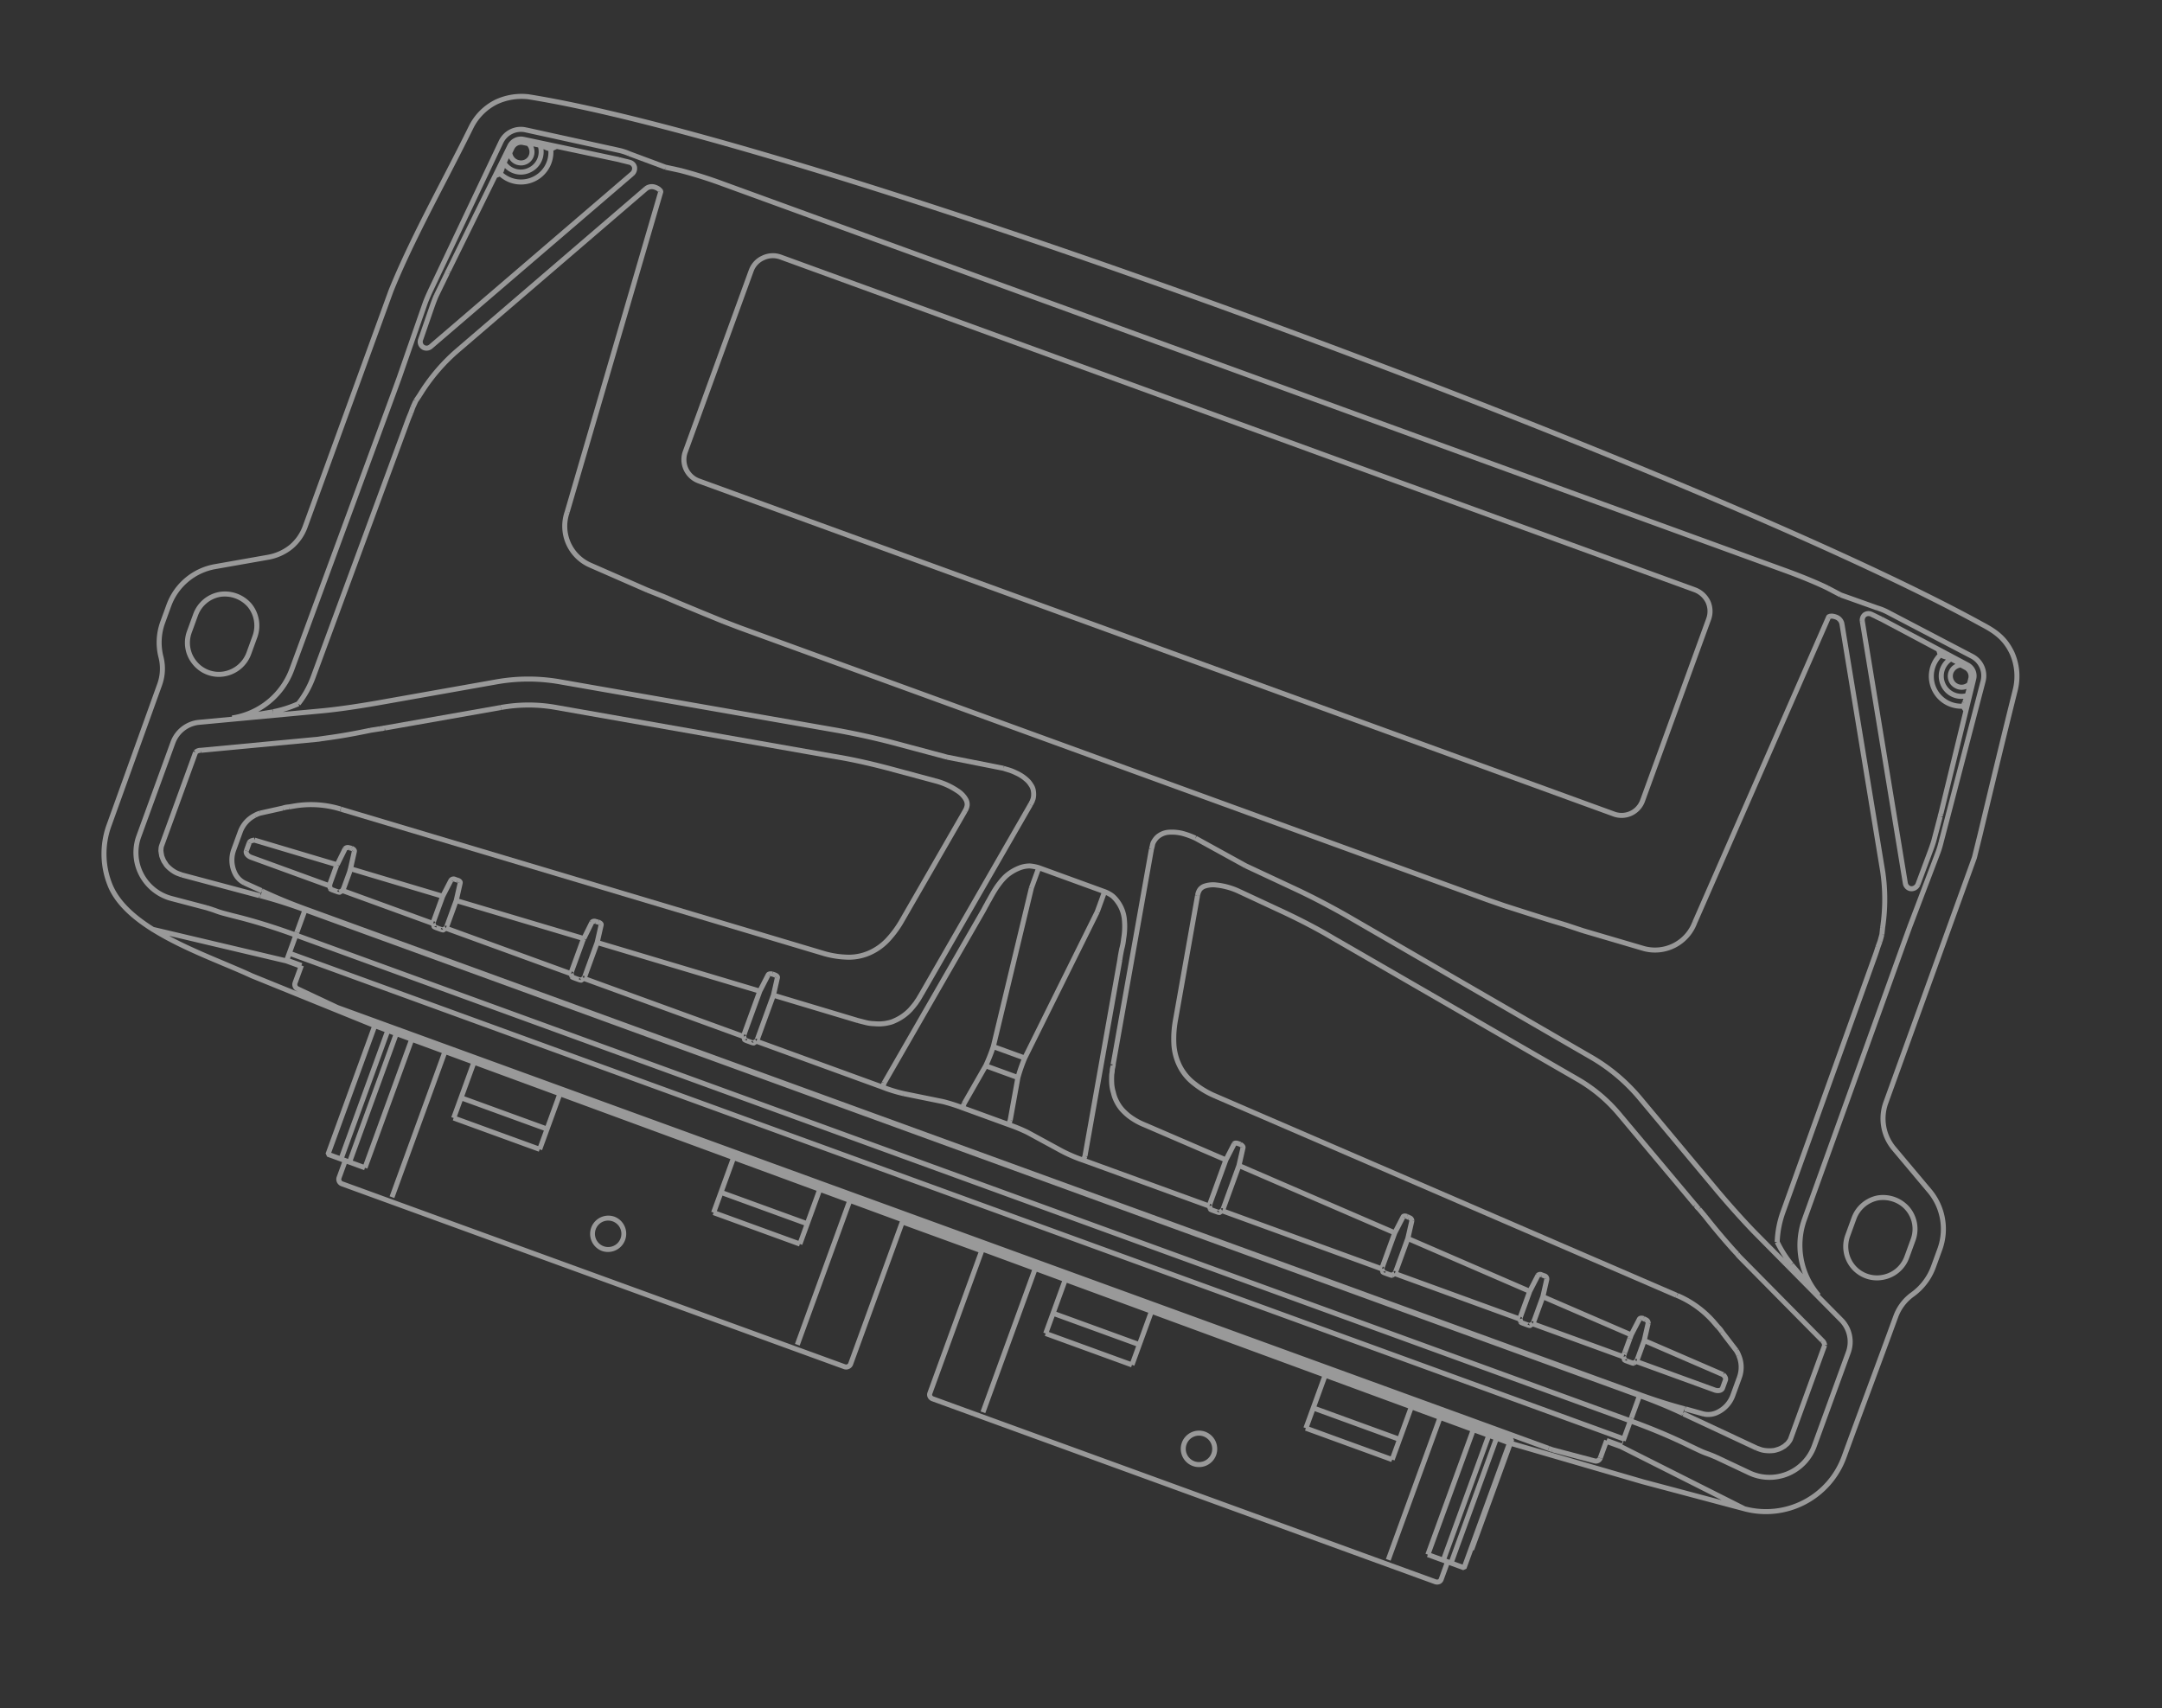 <svg xmlns="http://www.w3.org/2000/svg" xmlns:xlink="http://www.w3.org/1999/xlink" width="992.677" height="784.323" viewBox="0 0 992.677 784.323">
  <rect x="0" y="0" width="992.677" height="784.323" fill="#333333" stroke="none"/>
  <defs>
    <clipPath id="clip-path">
      <rect id="Rectangle_66" data-name="Rectangle 66" width="867.518" height="518.908" fill="none"/>
    </clipPath>
  </defs>
  <g id="sterownik-bialy" transform="translate(177.477) rotate(20)" opacity="0.5">
    <g id="Group_4" data-name="Group 4" clip-path="url(#clip-path)">
      <path id="Path_19" data-name="Path 19" d="M181.214,300.911a8.374,8.374,0,0,0,0,16.747,8.374,8.374,0,0,0,0-16.747m0,14.443a6.07,6.07,0,0,1,0-12.14,6.07,6.07,0,0,1,0,12.14" transform="translate(108.165 188.241)" fill="#fff"/>
      <path id="Path_20" data-name="Path 20" d="M358.849,300.911a8.374,8.374,0,1,0,8.308,8.307,8.421,8.421,0,0,0-8.308-8.307m0,14.443a6.07,6.07,0,1,1,6-6.136,6.081,6.081,0,0,1-6,6.136" transform="translate(219.285 188.241)" fill="#fff"/>
      <path id="Path_21" data-name="Path 21" d="M452.3,24.464l-1,.564,59.725,106.316h0a4.164,4.164,0,0,0,3.589,2.146,3.63,3.63,0,0,0,1.045-.151,4.349,4.349,0,0,0,3.108-3.88l-1.136-.112,1.141.01.132-16.392-1.151-.01h1.153c0-1.83,0-3.56-.137-5.3l-1.148.089,1.146-.107-1.039-11.19-1.143.106,1.089-.364a3.175,3.175,0,0,1-.07-.935h-1.152l1.144-.127-7.022-63.36v0l0-.008a6.83,6.83,0,0,0-5.792-6.086l-.138.938h0l.132-.94L460.4,19.418l-.159,1.14.083-1.148c-.813-.06-1.626-.151-2.453-.245-.876-.1-1.77-.2-2.7-.268v0h-.01l-.044,0v0a4.166,4.166,0,0,0-3.815,1.873,4.46,4.46,0,0,0-.031,4.212Zm49.648,4.581,2.23.333.075-.5.011,0-.065.5a3.407,3.407,0,0,1,2.78,2.9l.221,2.227a4,4,0,0,1-7.435-1.466,4.109,4.109,0,0,1,2.183-4m-4.984-1.055,2.245.288a6.289,6.289,0,0,0-1.733,5.031,6.141,6.141,0,0,0,5.252,5.436,6.514,6.514,0,0,0,1.058.088,6.239,6.239,0,0,0,4.1-1.522c.063.74.119,1.47.169,2.2l-.023.015-.013-.02a8.168,8.168,0,0,1-11.055-11.514m-5.888-1.44ZM492,27.892a6.174,6.174,0,0,0,.9.068c.475,0,.985-.034,1.5-.068a10.316,10.316,0,0,0,1.824,11.927,10.194,10.194,0,0,0,7.508,3.233,10.3,10.3,0,0,0,4.407-1,12.807,12.807,0,0,1-.1,1.375l1.139.163h-1.152a8.239,8.239,0,0,0,.062.878A12.589,12.589,0,0,1,492,27.892m17.3,17.52Zm-56.063-23.4a1.852,1.852,0,0,1,1.66-.831l.137-1.144-.083,1.151c.914.067,1.793.167,2.658.265.844.1,1.67.187,2.5.249l28.9,4.072.9,1.148a14.952,14.952,0,0,0,3.072,16.171,14.764,14.764,0,0,0,10.649,4.495,15.3,15.3,0,0,0,5.329-.977l1.034.816,5.309,47.9a5.5,5.5,0,0,0,.137,1.331h0l1.037,11.174c.128,1.647.128,3.331.128,5.114l-.13,16.3a2.139,2.139,0,0,1-1.387,1.861,1.847,1.847,0,0,1-2.048-.886l-1.2.662,1.193-.67L453.324,23.927a2.171,2.171,0,0,1-.086-1.915" transform="translate(281.982 11.808)" fill="#fff"/>
      <path id="Path_22" data-name="Path 22" d="M470.078,270.7l-19.962,1.816h-1.767v2.3h1.819v-1.153l.106,1.148,20.037-1.822-.106-1.148.128,1.144a3.256,3.256,0,0,0,2.98-3.232h-2.3a.972.972,0,0,1-.931.943" transform="translate(280.474 168.751)" fill="#fff"/>
      <rect id="Rectangle_64" data-name="Rectangle 64" width="2.305" height="6.757" transform="translate(745.495 382.3)" fill="#fff"/>
      <path id="Path_23" data-name="Path 23" d="M143.307,183.734l-.192-1.136.2,1.135,127.521-22.516-.2-1.133.216,1.13c7.263-1.387,15.357-2.49,24.746-3.375l22.487-1.943a31.765,31.765,0,0,1,10.87.756,10.3,10.3,0,0,1,4.446,2.1,3.559,3.559,0,0,1,1.195,1.769,5.74,5.74,0,0,1-.011,2.206l-.018.153L324.545,220h0a46.087,46.087,0,0,1-2.92,10.145,24.524,24.524,0,0,1-5.852,8.479,22.326,22.326,0,0,1-8.806,5.078,41.072,41.072,0,0,1-10.387,1.9L66.441,259.128h-.493l.13,2.3h.389v-1.179l.07,1.175,230.2-13.531-.068-1.149.083,1.149a43.8,43.8,0,0,0,10.925-2,24.56,24.56,0,0,0,9.669-5.584,26.78,26.78,0,0,0,6.395-9.24,48.377,48.377,0,0,0,3.076-10.662l-1.133-.211,1.136.2,10.023-57.129-1.107-.193,1.115.133.024-.2a7.651,7.651,0,0,0-.062-3.116,5.836,5.836,0,0,0-1.939-2.91,12.477,12.477,0,0,0-5.359-2.562,33.712,33.712,0,0,0-11.587-.819l.08,1.149-.1-1.148-22.513,1.946.1,1.148-.107-1.148c-9.454.891-17.616,2-24.946,3.4L142.924,181.463a72.513,72.513,0,0,0-24.33,8.851l1.153,1.995a70.241,70.241,0,0,1,23.561-8.575" transform="translate(41.255 95.993)" fill="#fff"/>
      <path id="Path_24" data-name="Path 24" d="M73.2,311.375l.1-.034,0,.054c6.127-.567,12.844-.86,19.952-.889v9.763h2.305v-9.775h649.76v9.775h2.3V310.5c7.083.031,13.8.323,19.951.891l0-.055.1.036v.023h.07l.208.072.375-1.1-.1,1.154,36.824,3.253.1-1.148v1.153h1.956a10.846,10.846,0,0,0,2.3-.288,16.95,16.95,0,0,0,4.282-1.574c.556-.338,1.114-.759,1.6-1.126l.341-.26a11.908,11.908,0,0,0,1.8-1.917,4.143,4.143,0,0,0,.855-1.326,5.694,5.694,0,0,0,.712-1.33c.067-.2.133-.437.2-.67s.122-.436.211-.71a6.97,6.97,0,0,0,.164-1.715V258.585h-1.153l1.032-.512a4.439,4.439,0,0,0-2.362-2.209l0,0L768.194,232.7v0a10.407,10.407,0,0,1-1.177-.706l-.637.957.514-1.031-1.811-.9c-6.172-3.287-12.231-6.772-18-10.361l-.608.977.572-1-3.644-2.089-.572,1,.346-1.1a3.157,3.157,0,0,1-.437-.2c-.153-.076-.306-.151-.457-.216a3.926,3.926,0,0,0-1.087-.649l0,0-46.847-27.064a72.523,72.523,0,0,0-24.192-8.853L542.5,158.948c-7.341-1.4-15.5-2.513-24.946-3.4l-.107,1.146.1-1.148L495.033,153.6l-.1,1.148.08-1.149a33.576,33.576,0,0,0-11.525.8,13.36,13.36,0,0,0-5.424,2.58,5.855,5.855,0,0,0-1.931,2.906,7.713,7.713,0,0,0-.05,3.2l1.149-.021-1.126.2,10.02,57.129,1.135-.2-1.133.21a48.479,48.479,0,0,0,3.067,10.664,26.906,26.906,0,0,0,6.382,9.22,24.249,24.249,0,0,0,9.784,5.592,41.581,41.581,0,0,0,10.834,2.012l.091-1.276-.076,1.278L746.4,261.429l.07-1.177v1.179h.493a45.04,45.04,0,0,1,20.136,5.958l.58-1-.572,1,1.822,1.039.569-.995-.458,1.05a9.6,9.6,0,0,1,2.325,1.392l.748-.9-.629.985,8.916,5.685a10.23,10.23,0,0,1,1.608,1.487l.9-.718-.834.79a12.586,12.586,0,0,1,3.453,8.7h2.305a14.874,14.874,0,0,0-4.088-10.288l0,0a12.714,12.714,0,0,0-1.931-1.806l-.748.94.645-1.013-8.981-5.725v0a11.991,11.991,0,0,0-2.651-1.595l-1.821-1.039a47.367,47.367,0,0,0-21.2-6.265l-.093,1.741-.1-1.741H746.5L516.357,245.6a39.477,39.477,0,0,1-10.291-1.908,22.031,22.031,0,0,1-8.923-5.086,24.7,24.7,0,0,1-5.841-8.459A46.246,46.246,0,0,1,488.394,220l-10.018-57.129-1.11.2,1.1-.262a5.879,5.879,0,0,1-.021-2.279,3.535,3.535,0,0,1,1.185-1.767,11.107,11.107,0,0,1,4.53-2.126,31.571,31.571,0,0,1,10.79-.735l22.488,1.943c9.378.883,17.473,1.986,24.744,3.375l.216-1.131-.2,1.135L669.754,183.73l.249-1.409-.241,1.413a70.278,70.278,0,0,1,23.428,8.577l.579-1-.577,1,46.849,27.066.58-1.006-.358,1.105a1.677,1.677,0,0,1,.584.367l.437.273a3.407,3.407,0,0,1,.418.192c.185.093.372.167.558.241l3.638,2.084c5.811,3.612,11.907,7.122,18.122,10.428l.541-1.016-.515,1.031,1.772.883a11.833,11.833,0,0,0,1.351.8l.514-1.031-.493,1.04,48.931,23.169.493-1.04-.364,1.092a2.048,2.048,0,0,1,1.031.905V303.87a5.331,5.331,0,0,1-.068,1.066c-.073.216-.148.475-.219.733-.057.2-.114.4-.169.569a4.609,4.609,0,0,1-.514.884l-.141.288a1.74,1.74,0,0,1-.384.611l-.14.164a10.114,10.114,0,0,1-1.417,1.531l-.325.247c-.426.322-.914.7-1.314.946a14.743,14.743,0,0,1-3.63,1.33,8.732,8.732,0,0,1-1.845.242h-1.889l-36.649-3.237-.258-.088-.372,1.089V308.03l.346,1.1.262-.083,8.453-.644-.091-1.2.132,1.193a10.788,10.788,0,0,0,6.7-3.472v0l0,0,.013-.011,0,0a14.859,14.859,0,0,0,4.075-10.274h0v-8.721h-2.305v8.721h0a12.565,12.565,0,0,1-3.453,8.7l.787.748-.8-.735a8.486,8.486,0,0,1-5.268,2.757l-8.547.652.088,1.149-.346-1.1-.219.068h-.086v.028l-.083.026.083.262v.839l-.107-1.148c-6.481.6-13.582.91-21.1.91H94.407v0c-7.523,0-14.622-.307-21.1-.91L73.2,308.03v-.844l.08-.258-.08-.024v-.026h-.086l-.231-.072-.34,1.1.086-1.149-8.547-.652a8.471,8.471,0,0,1-5.262-2.757l-.795.733.782-.744a12.563,12.563,0,0,1-3.454-8.7v-8.721a12.565,12.565,0,0,1,3.454-8.7l-.834-.795.9.719a9.872,9.872,0,0,1,1.6-1.483l8.913-5.688-.619-.97.735.888a9.728,9.728,0,0,1,2.328-1.393l-.458-1.057.571,1,1.826-1.04-.317-.556.319.558a45.206,45.206,0,0,1,20.18-5.966l-.125-2.3a47.513,47.513,0,0,0-21.2,6.263h0L70.8,266.431l0,0a12.064,12.064,0,0,0-2.653,1.593v0l-8.975,5.725.619.972-.719-.9a12.553,12.553,0,0,0-1.936,1.808l0,0c-.02.021-.037.046-.057.067l-.01.01a14.871,14.871,0,0,0-4.023,10.213v8.721a14.869,14.869,0,0,0,4.09,10.291l0,0a10.773,10.773,0,0,0,6.688,3.472l.128-1.148-.088,1.154,8.458.644.275.084.34-1.1v2.217l-.367-1.091-.267.089-36.522,3.237H33.765a9.866,9.866,0,0,1-1.853-.244,14.694,14.694,0,0,1-3.532-1.279,8.266,8.266,0,0,1-.779-.562c-.3-.232-.6-.463-.923-.668-.463-.463-1.063-1.073-1.58-1.707a2.316,2.316,0,0,1-.208-.346c-.091-.172-.19-.353-.319-.549a3.474,3.474,0,0,1-.245-.447c-.1-.19-.193-.379-.31-.569-.042-.14-.086-.291-.13-.442-.073-.258-.148-.515-.193-.639a4.9,4.9,0,0,1-.1-1.159V258.892a1.925,1.925,0,0,1,1.117-.886l-.317-1.107.494,1.04,48.8-23.169-.467-.982.486.97c.283-.141.532-.281.779-.424.208-.119.418-.237.655-.358l-.506-1,.532.99,1.689-.907c5.634-2.933,11.4-6.25,18.145-10.441l3.729-2.064v0c.1-.049.2-.1.323-.171a3.463,3.463,0,0,1,.533-.265l.265-.13c.135-.089.257-.177.371-.263a1.736,1.736,0,0,1,.387-.245l-.353-1.1.577,1,46.846-27.066-1.153-1.993L99.685,217.381l0,0a4.226,4.226,0,0,0-.829.486c-.055.041-.112.085-.174.127a6.674,6.674,0,0,0-.748.371c-.091.052-.174.1-.247.133l.486,1.044-.559-1.008-3.768,2.089.567,1.021-.616-.99c-6.7,4.163-12.426,7.457-18.015,10.365l.532,1.023-.545-1.016-1.663.892c-.275.138-.519.276-.759.415-.213.122-.426.244-.668.364v0L23.9,255.858l0,0a4.315,4.315,0,0,0-2.49,2.2l1.032.519H21.29V303.87a6.892,6.892,0,0,0,.193,1.808c.063.185.125.4.187.624s.133.462.2.663l.141.288a3.889,3.889,0,0,1,.254.458,5.813,5.813,0,0,0,.385.688c.081.125.146.25.21.366a3.416,3.416,0,0,0,.514.78,25.618,25.618,0,0,0,1.767,1.907l.229.179a7.543,7.543,0,0,1,.814.584,10.043,10.043,0,0,0,1.086.762,17.115,17.115,0,0,0,4.183,1.52,11.836,11.836,0,0,0,2.312.289h2.082v-1.153l.1,1.148,36.692-3.253-.1-1.148.366,1.091.218-.073H73.2Zm694.387-.072.1-1.057v.771ZM73.2,310.247l.1,1.063-.1-.293Z" transform="translate(13.318 95.993)" fill="#fff"/>
      <rect id="Rectangle_65" data-name="Rectangle 65" width="2.305" height="3.896" transform="translate(71.959 385.161)" fill="#fff"/>
      <path id="Path_25" data-name="Path 25" d="M40.986,112.971l.26,16.374h0a4.033,4.033,0,0,0,3,3.963,3.386,3.386,0,0,0,1.057.166,4.178,4.178,0,0,0,3.563-2.131l0,0L108.725,25.03l-1-.566,1.029.517a4.511,4.511,0,0,0-.224-4.314,4.142,4.142,0,0,0-3.763-1.772l0,0-.034,0h-.01v0c-.8.063-1.63.154-2.464.249-.9.1-1.813.2-2.684.265l.085,1.149-.161-1.141L55.12,25.669l.132.94-.14-.938a6.832,6.832,0,0,0-5.79,6.089v0l0,.008-6.9,63.361h0a6.218,6.218,0,0,0-.138,1.341l-1.167,11.153,1.146.12-1.148-.088c-.135,1.738-.135,3.466-.135,5.3h1.153ZM68.812,26.55Zm-15.9,5.737a3.41,3.41,0,0,1,2.783-2.9l-.05-.38.013,0,.059.38,2.225-.333a4.108,4.108,0,0,1,2.18,4.012,3.858,3.858,0,0,1-3.347,3.419,3.945,3.945,0,0,1-4.08-1.99ZM51.869,39.5l-.007.01-.028-.02c.05-.743.1-1.491.169-2.247a6.132,6.132,0,0,0,4.079,1.6,5.9,5.9,0,0,0,1.024-.089,6.16,6.16,0,0,0,5.3-5.438,6.306,6.306,0,0,0-1.72-5.031l.866-.114,1.369-.179a8.091,8.091,0,0,1-.943,10.265A8,8,0,0,1,51.869,39.5m-.883,5.914v0h0Zm.892-1.822h0v0c0-.468-.033-.935-.068-1.417,0-.029,0-.063,0-.094a10.325,10.325,0,0,0,4.373.974,10.129,10.129,0,0,0,7.463-3.2,10.341,10.341,0,0,0,1.85-11.963l.08,0c.483.034.951.067,1.421.067a6.189,6.189,0,0,0,.9-.067,12.443,12.443,0,0,1-2.645,13.6,12.585,12.585,0,0,1-13.432,2.978,7.788,7.788,0,0,0,.063-.876M44.713,95.38l5.212-47.873,1.031-.888a15.3,15.3,0,0,0,5.307.972A14.905,14.905,0,0,0,70.005,26.985l1.263-1.265L99.805,21.7c.879-.065,1.791-.166,2.7-.267.824-.091,1.643-.184,2.437-.247l-.093-1.151.137,1.146a1.813,1.813,0,0,1,1.6.723,2.174,2.174,0,0,1,.109,2.034L46.86,130.215l1.162.654-1.169-.645a1.757,1.757,0,0,1-3.3-.878H42.4l1.151-.018-.26-16.374h0c0-1.775,0-3.451.124-5.091l1.172-11.189-1.131-.117h1.138a3.856,3.856,0,0,1,.094-1.022l-1.117-.28Z" transform="translate(25.638 11.807)" fill="#fff"/>
      <path id="Path_26" data-name="Path 26" d="M31.447,174.007a16.11,16.11,0,0,0-15.578.008A15.723,15.723,0,0,0,8,187.639V196.1a15.566,15.566,0,0,0,7.858,13.479,15.42,15.42,0,0,0,15.61,0A15.757,15.757,0,0,0,39.327,196.1v-8.464a15.922,15.922,0,0,0-7.881-13.632m5.577,22.1A13.629,13.629,0,0,1,30.3,207.6a13.135,13.135,0,0,1-13.292-.008A13.271,13.271,0,0,1,10.3,196.1v-8.464A13.405,13.405,0,0,1,17,176.021a13.951,13.951,0,0,1,13.3-.015,13.593,13.593,0,0,1,6.722,11.633Z" transform="translate(5.005 107.6)" fill="#fff"/>
      <path id="Path_27" data-name="Path 27" d="M529.79,174.008a16.108,16.108,0,0,0-15.592.015,15.854,15.854,0,0,0-7.725,13.617V196.1a15.582,15.582,0,0,0,15.586,15.6,15.234,15.234,0,0,0,7.741-2.116,15.576,15.576,0,0,0,7.866-13.487V187.64a15.727,15.727,0,0,0-7.876-13.632m5.571,22.1a13.272,13.272,0,0,1-6.714,11.494,13.125,13.125,0,0,1-13.281,0,13.389,13.389,0,0,1-6.59-11.494V187.64a13.525,13.525,0,0,1,6.556-11.613,14.126,14.126,0,0,1,6.726-1.723,13.2,13.2,0,0,1,13.3,13.336Z" transform="translate(316.834 107.6)" fill="#fff"/>
      <path id="Path_28" data-name="Path 28" d="M853.148,270.42l-21.848-12.6a20.293,20.293,0,0,1-10.111-17.637l-.26-119.577-1.17-10.94c-2.877-25.131-5.267-46.1-7.559-68.063a27.5,27.5,0,0,0-7.348-15.784c-5.511-5.494-10.713-7.087-18.336-8.128-142.14-22.059-576.3-25.31-710.423.666a28.826,28.826,0,0,0-13.443,7.478A26.77,26.77,0,0,0,55.3,41.491c-.91,8.469-2.032,17.247-3.235,26.562-2.487,19.263-5.039,39.192-5.624,56.83V240.2a20.732,20.732,0,0,1-2.682,10.062,22.13,22.13,0,0,1-7.526,7.543L14.37,270.436A28.855,28.855,0,0,0,0,295.243v8.469a28.122,28.122,0,0,0,5.007,15.979,20.365,20.365,0,0,1,3.446,11.33l.26,67.412v1.3a39.478,39.478,0,0,0,10.322,26.529v.016c6.047,6.535,15.378,10.274,25.83,12.5h0l.011.089.294-.034c11.468,2.432,24.3,3.066,35.667,3.618,5.056.244,9.835.471,14.094.845l59.915,2.178v61.741L156,508.371h7.307v7.3a3.386,3.386,0,0,0,3.233,3.233H412.223a3.3,3.3,0,0,0,2.377-.988,3.249,3.249,0,0,0,.985-2.245V447.342H452.06v68.333a3.086,3.086,0,0,0,.858,2.251,3.306,3.306,0,0,0,2.373.982H700.974a3.558,3.558,0,0,0,2.381-.992,3.106,3.106,0,0,0,.847-2.242v-7.3h6.92l1.153-1.152v-8.851l.388-.389v-50.7h0l62.194-4.113,48-4.291A39.311,39.311,0,0,0,858.8,399.734q0-17.19.13-34.348c.065-11.444.13-22.9.13-34.365a20.348,20.348,0,0,1,3.43-11.314,28.228,28.228,0,0,0,5.023-16v-8.469a28.388,28.388,0,0,0-14.37-24.822M694.574,447.3h0l5.247.016v58.751h-5.247ZM165.387,506.066h-1.861V445.559h1.861Zm-8.235,0V445.527h.008l4.062.016v60.523Zm10.539-60.507h0l5.234.016h0v60.491h-5.242Zm38,17.525h39.726v7.587H205.688Zm0-2.3V445.689l39.724.13h0v14.962Zm127.006,2.3h39.859v7.587H332.694Zm0-2.3V446.112l39.854.13h0v14.539Zm162.269,2.3h39.856v7.587H494.963Zm0-2.3V446.632h.007l39.843.13h0v14.019Zm127.131,2.3h39.861v7.587H622.094Zm0-2.3V447.055l39.854.13h0v13.6Zm80.03,45.285V447.315H703.6v58.751h-1.471Zm3.775-58.735h0l4.064.016h0v58.719H705.9Zm-568.9-4.8h-.011l.011-.12Zm275.97,73.755a1.016,1.016,0,0,1-.748.314H166.54a.975.975,0,0,1-.616-.314.949.949,0,0,1-.314-.616V508.37h8.474v-1.151h1.153V445.592l13.964.049h0v70.034h2.3V445.64l11.876.049v26.134h1.153v1.151h42.029v-1.151h1.153v-26h0l82.668.276v25.728h1.153v1.151H373.7v-1.151h1.154V446.242l12.4.049v69.384h2.3V446.291l23.722.081v69.3a.974.974,0,0,1-.31.616m288.753,0a1.286,1.286,0,0,1-.751.315H455.291a1,1,0,0,1-.745-.307c-.046-.045-.182-.184-.182-.622V446.5l23.585.081h0v69.092h2.3V446.583h0l12.4.049v25.191h1.151v1.151h42.161v-1.151h1.151V446.778l82.668.26v24.785h1.151v1.151H663.1v-1.151h1.153V447.185l11.751.049v68.441h2.3V447.233h.006l13.947.049h0v59.936h1.153v1.151H701.9v7.305c0,.437-.14.58-.174.615m72.957-75.412-62.016,4.08h0v-.59l-.8-.8h16.96v-2.3H137.052l-20.077-1.814a1.067,1.067,0,0,1-.938-.944h-2.305a3.361,3.361,0,0,0,2.955,3.23l.151-1.187-.107,1.192,1.07.1h-.076l-22.644-.829c-4.259-.374-9.038-.6-14.126-.862-8.872-.423-18.623-.91-27.87-2.242l54.709-6.444h5.94V438.5h2.305v-8.578h-1.153v-1.153h-6.006v-1.086H759.66v1.086h-7.026v1.153h-1.153V438.5h2.3v-7.044h5.935l51.942,6.117Zm-667-10.951h.046v0h-.046ZM83.946,417.455c-1.684.133-3.331.3-4.981.47-1.539.156-3.079.314-4.651.442l.086,1.045-.1-1.042c-1.177.114-2.643.255-4.056.255H68.035v1.151l-.049-1.151-2.994.127.049,1.167-.106-1.162-16.912,1.557v0a20.693,20.693,0,0,1-22.428-20.583v-45.8a13.1,13.1,0,0,1,7.287-11.724v0L84.531,317.75l-.493-1.04.5,1.039c6.223-2.97,14.292-7.283,22.719-12.143l-.575-1,.577,1,47.888-27.716-.428-.74.431.738a82.567,82.567,0,0,1,27.337-9.882l-.2-1.135.2,1.135L310,245.365v0c8.916-1.492,17.6-2.625,25.809-3.37v0l25.11-2.214-.1-1.148.176,1.138,25.98-4.025c.558,0,1.094-.031,1.629-.062a21.493,21.493,0,0,1,4.288.065,17.085,17.085,0,0,1,5.655,1.364,8.241,8.241,0,0,1,1.956,1.177l.436.31a5.347,5.347,0,0,1,1.533,1.975,7.728,7.728,0,0,1,.788,2.477V244.4a3.141,3.141,0,0,0-.13,1.034.759.759,0,0,1,.218-.467l-.348.824v.3l-17.285,98.913c-.067.327-.132.68-.2,1.034s-.127.7-.2,1.07a9.146,9.146,0,0,1-.236,1,9.517,9.517,0,0,0-.249,1.063c-.349,1.164-.845,2.56-1.377,3.892a20.974,20.974,0,0,1-4.708,6.686,10.976,10.976,0,0,1-2.328,1.832,14.751,14.751,0,0,1-2.108,1.172l-.582.283a28.715,28.715,0,0,1-2.989.988,16.5,16.5,0,0,1-3.267.731l-3.9.392-39.347,2.274-.9-7.135h-.007c-.076-.857-.84-1.788-2.825-1.788h-1.044v1.151l-.169-1.139c-1.577.234-2.573,1.009-2.659,2.038H316.6l-.922,7.375L239.9,372.36l-.9-7.125-.007,0c-.076-.857-.842-1.79-2.83-1.79V364.6l-.138-1.144-1.042.127,0,.01a2.66,2.66,0,0,0-2.671,1.769l.816.247-.842-.093-.806,7.362L172.494,376.4l-.905-7.127-.024,0a1.751,1.751,0,0,0-.6-1.193,2.955,2.955,0,0,0-2.209-.592v0h-1.04a2.63,2.63,0,0,0-2.824,2.048h-.01l-.923,7.247-42.086,2.487-.9-7-.008,0c-.1-1.118-1.248-1.92-2.827-1.92v1.149l-.148-1.141-1.039.135,0,.011a2.768,2.768,0,0,0-2.664,1.9l.946.254-.972-.109-.8,7.231-38.589,2.281.068,1.149-.514-1.029c-1.63.814-2.458,1.819-2.458,2.985h2.305c0-.06.206-.389,1-.821l37.96-2.245c0,.2-.013.367-.013.59h0v6.377c0,.34.01.65.024.936h-37c-1.159,0-1.965-.494-1.965-.936h-2.3c0,1.847,1.835,3.24,4.269,3.24h37.7l.569.725.9-.7-.832.774c.468.5,1.073.5,2.534.5h1.04c1.336,0,2.362-.011,2.707-.7l.54-.6h43.17l.424.543c.314.748,1.361.758,2.737.758h1.04c1.372,0,2.417-.011,2.734-.751l.431-.549h60.039l.566.723.889-.694-.818.779c.47.493,1.114.493,2.523.493h1.042c1.374,0,2.419-.011,2.736-.751l.429-.549h76.954l.428.549c.317.74,1.362.751,2.736.751h1.044c1.375,0,2.42-.01,2.734-.758l.426-.543h61.12c.585.021,1.18.033,1.79.033a74.475,74.475,0,0,0,8.49-.559l-.13-1.144.171,1.138,18.218-2.733v0a82.111,82.111,0,0,1,9.194-.38H445.01a80.245,80.245,0,0,1,9.2.382l18.218,2.733.172-1.138-.13,1.144a76.029,76.029,0,0,0,8.607.558c.593,0,1.2-.011,1.8-.033v0h60.99l.561.722.9-.7-.824.787c.47.493,1.115.493,2.526.493h1.044c1.37,0,2.414-.011,2.733-.749l.431-.551H628.19l.431.553c.319.736,1.364.748,2.734.748H632.4c1.409,0,2.051,0,2.521-.493l-.824-.787.9.7.566-.723H695.6l.564.722.891-.694-.818.78c.47.493,1.073.493,2.529.493h1.04c1.37,0,2.414-.011,2.731-.749l.432-.551h43.25l.449.572c.341.717,1.409.728,2.713.728h1.044c1.4,0,2.038,0,2.512-.478l-.811-.8.9.7.562-.722h37.7c2.435,0,4.274-1.393,4.274-3.24h-2.305c0,.442-.808.936-1.969.936H754.3c0-.289.008-.595.008-.936v-6.974l37.964,2.253c.663.32.98.639.98.821v3.9h2.305v-3.9c0-.865-.437-2.091-2.508-3.009l-.466,1.053.068-1.151-38.472-2.281-.922-7.248-1.143.146,1.115-.289a2.794,2.794,0,0,0-2.663-1.884l0-.01-1.042-.135-.148,1.141v-1.151c-1.575,0-2.726.8-2.82,1.92l-.008,0-.907,7-42.086-2.487-.92-7.247h-.01a2.63,2.63,0,0,0-2.824-2.048h-1.04v.013a2.48,2.48,0,0,0-2.814,1.64l.727.229-.751-.094-.905,7.127-58.868-3.519-.922-7.378-1.143.143,1.117-.28a2.659,2.659,0,0,0-2.669-1.77v-.01l-1.04-.127-.138,1.144v-1.153c-1.988,0-2.754.933-2.83,1.79l0,0-.905,7.125-75.784-4.436-.922-7.375H550.9c-.086-1.026-1.079-1.8-2.653-2.04l-.172,1.14V358.5H547.03c-2.162,0-2.684,1.154-2.809,1.652l1.131.283-1.156-.146-.9,7.135-39.269-2.277-.067,1.156.05-1.157a29.94,29.94,0,0,1-8.243-1.367,25.175,25.175,0,0,1-3.708-1.6,16.813,16.813,0,0,1-3.342-2.474,15.7,15.7,0,0,1-2.585-3.1,16.211,16.211,0,0,1-2.053-3.495,37.046,37.046,0,0,1-1.362-3.789,11.528,11.528,0,0,0-.515-2.131c-.013-.176-.039-.353-.068-.53a2.5,2.5,0,0,1-.049-.408,2.006,2.006,0,0,0-.13-.639v-.141a1.326,1.326,0,0,0-.2-.73L464.5,245.985c-.01-.241-.028-.483-.059-.725a5.343,5.343,0,0,1-.055-.642l-.06-.366a4.573,4.573,0,0,1-.08-.92,9.136,9.136,0,0,1,.684-2.523,7.769,7.769,0,0,1,3.609-3.472,19.181,19.181,0,0,1,5.761-1.593,35.165,35.165,0,0,1,6.247,0l25.975,4.025.176-1.138-.1,1.148L531.7,242v0c8.18.73,16.625,1.834,25.812,3.37v0l127.641,22.641.2-1.135-.2,1.135a82.854,82.854,0,0,1,27.332,9.883L760.252,305.6l.577-.995-.574,1c7.57,4.365,15.851,8.788,22.714,12.14l.505-1.035-.492,1.04,51.657,24.46a13.112,13.112,0,0,1,7.281,11.72v45.8h0a20.694,20.694,0,0,1-22.434,20.583l-16.906-1.556-.1,1.113.05-1.118-2.867-.127-.05,1.151v-1.151h-2.339v0c-1.33,0-2.676-.12-4.054-.255l-.111,1.146.094-1.148c-1.552-.128-3.072-.283-4.594-.437-1.666-.171-3.332-.34-5.033-.475-7.044-.59-14.474-.883-22.628-.909v-.284h-2.305v.275H108.877v-.275h-2.305v.284c-8.061.026-15.488.319-22.626.907ZM65.411,303.7l.52-136.514-1.343-.007h1.344v-6.245H64.781l1.151-.016-.519-36.041c0-1.764.127-3.687.257-5.507l0,0L72.821,43.4l-1.3-.124.164.015,1.138.1a9,9,0,0,1,7.721-8.063h.016l42.8-5.722a26.583,26.583,0,0,1,5.364-.26l.065-1.024v1.04l17.832.114.016-1.138.146,1.138,6.746-.91h.016a203.4,203.4,0,0,1,20.4-.91h519.6c7.656,0,15.524.358,20.547.91h0l6.626.9.154-1.13.008,1.14,17.829-.124-.008-1.153.085,1.149a25.108,25.108,0,0,1,5.35.25l.161-1.128-.149,1.13,42.809,5.722a8.9,8.9,0,0,1,7.72,8.063l1.162-.1-1.159.111,7.159,76,1.162-.111-1.156.164a39.73,39.73,0,0,1,.245,5.434h0l-.518,36.034,1.151.016H801.58v6.247h1.154l-1.151,0,.517,136.519,1.151,0-1.151.011a36.244,36.244,0,0,0,9.1,23.607l-3.471-1.98-.621,1.086.6-1.094-2.191-1.214-.007-.008,0,0-.141-.08-.252.454-.437.418.587-.99a51.958,51.958,0,0,1-9.2-7.055A43.548,43.548,0,0,1,794,303.7h-1.153l1.151,0-.522-123.368h0c0-1.913,0-3.89-.127-5.855V171.61h-1.154l1.148-.091-.258-3.249-1.149.091,1.118-.28-.78-3.129a88.147,88.147,0,0,0-8.954-24.609l-.979.532.967-.545-56.347-100.2-1,.566.99-.592a5.3,5.3,0,0,0-4.635-2.64h-.39v0a8.638,8.638,0,0,0-1.98.3l-1,.475-.562.48a1.578,1.578,0,0,0-.462,1.149l-9.758,152.625,1.135.073-1.136-.015a18.337,18.337,0,0,1-17.028,18.13l-28.73,1.819-8.952.257.033,1.153-.07-1.149-6.764.4-11.953.519-9.872.39-8.053.13H250.756l-7.934-.13-9.994-.39L221,213.151l-.905-.05c-2.034-.115-4.056-.228-5.984-.346l-.07,1.149.034-1.151-8.952-.257-28.6-1.819a18.379,18.379,0,0,1-17.026-18.115H158.34l1.151-.073L149.6,39.867a1.532,1.532,0,0,0-.411-1.1,1.345,1.345,0,0,0-.743-.6l-.878-.41a7.5,7.5,0,0,0-1.98-.3v0H145.2a5.43,5.43,0,0,0-4.63,2.638l.987.593-1-.566-56.342,100.2.964.541-.974-.528a87.847,87.847,0,0,0-8.952,24.609h0l-.777,3.131,1.118.278-1.151-.093-.26,3.25,1.148.093H74.172v2.866c-.13,1.964-.133,3.942-.133,5.857h0L73.52,303.7l1.151,0H73.518a43.529,43.529,0,0,1-2.077,13.156,51.3,51.3,0,0,1-9.2,7.055l.588.995-.415-.38-.273-.494-2.344,1.3.559,1.008-.571-1L56.4,327.273A35.567,35.567,0,0,0,65.413,303.7Zm696-.091h0L713.65,275.9l-.579,1,.575-1a85.165,85.165,0,0,0-28.087-10.158L557.907,243.094l-.2,1.109.185-1.109c-9.246-1.546-17.748-2.655-25.986-3.393l-25.06-2.209-26.006-4.03-.244,1.574.007-1.593a36.415,36.415,0,0,0-6.588.015,21.461,21.461,0,0,0-6.486,1.806,10.129,10.129,0,0,0-4.711,4.607,11.468,11.468,0,0,0-.875,3.318,6.363,6.363,0,0,0,.135,1.606c.01.25.039.5.07.749a5.043,5.043,0,0,1,.057.639h1.153l-1.135.2L479.533,345.4l1.185-.206-.832.855a.981.981,0,0,1-.239-.587v.263a2.028,2.028,0,0,0,.135.655,5.356,5.356,0,0,0,.076.642,2.567,2.567,0,0,1,.047.4l.083.424a9.625,9.625,0,0,1,.48,1.959,36.993,36.993,0,0,0,1.492,4.205,18.184,18.184,0,0,0,2.305,3.937,17.22,17.22,0,0,0,2.872,3.433,18.8,18.8,0,0,0,3.765,2.788,27.355,27.355,0,0,0,4.106,1.785,32.242,32.242,0,0,0,8.882,1.491v0l39.256,2.276v19.338h2.305V368.7l.993-7.83a1.823,1.823,0,0,1,.587-.072h.931a2.128,2.128,0,0,1,.681.21l1.01,8.074v19.972h2.305V370.238l75.509,4.422v14.4h2.3V373.644l1-7.832a2.442,2.442,0,0,1,.543-.057l.946.114.138-1.144v1.154a1.029,1.029,0,0,1,.572.124l1,8.032v15.025c0,.566,0,1.222-.023,1.554l-.523.67c-.267.013-.678.013-1.031.013h-1.042c-.336,0-.749,0-1.034-.011l-.525-.671c-.021-.332-.023-.988-.023-1.554h-2.3c0,.341,0,.647.008.936H551.951c0-.289.007-.595.007-.936h-2.305c0,.566,0,1.224-.023,1.556l-.523.67c-.283.011-.7.011-1.031.011h-1.044c-.354,0-.766,0-1.034-.013l-.523-.671c-.021-.332-.023-.988-.023-1.552h-2.305c0,.341,0,.647.008.936H484.031v-.936h-1.152l1.135-.2L468.27,298.814l-1.107.193,1.094-.252c-.38-1.645-.628-3.259-.884-4.914a27.864,27.864,0,0,0-.8-4.821,33.919,33.919,0,0,0-2.832-8.744,17.4,17.4,0,0,0-5.545-6.644,16.459,16.459,0,0,0-3.872-2.136,15.576,15.576,0,0,0-4.5-.7v1.153h0v-1.153H417.684v1.153h0v-1.153a21.212,21.212,0,0,0-4.584.736,15.212,15.212,0,0,0-3.781,2.1,22.2,22.2,0,0,0-5.542,6.645,26.3,26.3,0,0,0-1.6,3.994,38.084,38.084,0,0,0-1.231,4.755c-.142.691-.522,2.884-.78,4.664a12.942,12.942,0,0,0-.26,1.546c-.047.349-.094.7-.125.9-.085.34-.174.98-.257,1.622-.05.384-.1.767-.151,1.07h0l-15.745,90.035,1.136.2h-1.153V390H324.357c0-.289.007-.595.007-.936h-2.305c0,.567,0,1.227-.023,1.559l-.522.666c-.283.011-.7.011-1.029.011h-1.044c-.335,0-.749,0-1.034-.011l-.523-.671c-.021-.332-.023-.99-.023-1.554h-2.305c0,.341,0,.647.008.936H240.037c0-.289.007-.595.007-.936h-2.305c0,.566,0,1.224-.023,1.556l-.522.67c-.286.011-.7.011-1.035.011h-1.042c-.354,0-.764,0-1.032-.013l-.527-.673c-.023-.33-.024-.987-.024-1.551h0V375.791h-2.305v13.268c0,.341,0,.647.008.936H172.631c0-.289.007-.595.007-.936h0V378.695l58.6-3.5c0,.2-.013.372-.013.592h2.3a7.8,7.8,0,0,1,.072-1.445l-1.089-.376v0l1.144.125.886-8.094a1.058,1.058,0,0,1,.571-.122v-1.153l.138,1.144.944-.114a2.452,2.452,0,0,1,.546.057l.993,7.832v15.414h2.305v-14.4l75.513-4.422v18.819h2.305V369.073l1.006-8.061a2.156,2.156,0,0,1,.691-.21h.927a2.4,2.4,0,0,1,.582.06l.992,7.829v20.367h2.305V369.72l39.386-2.276-.067-1.153.115,1.148,3.924-.395a18.441,18.441,0,0,0,3.654-.808,29.524,29.524,0,0,0,3.157-1.044l.787-.369a15.96,15.96,0,0,0,2.334-1.3,12.588,12.588,0,0,0,2.7-2.117,23.327,23.327,0,0,0,5.226-7.442c.4-1.014.988-2.555,1.494-4.267a9.8,9.8,0,0,1,.232-.979,11.544,11.544,0,0,0,.278-1.187c.071-.338.138-.707.2-1.078.063-.346.127-.694.192-1.011l-1.127-.236,1.135.2,17.306-99.022-.133-.023a1.7,1.7,0,0,0,.278-.957,2.414,2.414,0,0,1,.008-.273l.12-.51-.008-1.7a9.886,9.886,0,0,0-.995-3.306,7.635,7.635,0,0,0-2.216-2.827l-.484-.351a10.209,10.209,0,0,0-2.456-1.453,19.087,19.087,0,0,0-6.28-1.515,22.826,22.826,0,0,0-4.657-.075c-.53.031-1.06.062-1.621.062v1.133l-.174-1.118-26.009,4.03L335.605,239.7l.1,1.148L335.6,239.7c-8.266.751-17.007,1.892-25.98,3.393l.185,1.109-.2-1.109L182.087,265.737a84.94,84.94,0,0,0-28.1,10.161v0L106.1,303.611c-8.378,4.83-16.391,9.113-22.561,12.06l-16.457,7.793a57.867,57.867,0,0,0,6.167-5.14l-.793-.831,1.092.354a45.844,45.844,0,0,0,2.269-14.139h0l.52-123.373-.959,0h.957c0-1.9,0-3.867.132-5.779l-1.138-.078h1.141v-2.833l.247-3.085.758-3.05-1.107-.276,1.12.224a85.562,85.562,0,0,1,8.733-24.015L142.545,41.286a3.163,3.163,0,0,1,2.655-1.518h.393v0a5.024,5.024,0,0,1,1.284.193l.437.219,9.877,152.457h0a20.693,20.693,0,0,0,19.149,20.338l.088-1.148-.072,1.149,28.628,1.819.073-1.149-.034,1.151,8.96.258c1.925.117,3.945.231,5.977.345l.9.052.073-1.281-.057,1.283,11.842.519.052-1.157-.046,1.157,10.017.39.042-1.079-.018,1.081,7.946.13.016-1.057v1.057H616.782v-1.153l.02,1.153,8.064-.13-.02-1.153.046,1.151,9.89-.39-.045-1.162.049,1.162,11.972-.519-.049-1.154.068,1.153,6.767-.4,8.942-.258-.032-1.151.073,1.149,28.758-1.819-.073-1.154.088,1.153a20.625,20.625,0,0,0,19.151-20.338h0L720.2,40.225l.437-.263a5.973,5.973,0,0,1,1.286-.2v0h.39a3,3,0,0,1,2.656,1.518L781.3,141.457h0a85.873,85.873,0,0,1,8.723,24l1.13-.226-1.118.278.759,3.051.247,3.1v2.815h1.128l-1.125.073c.124,1.915.124,3.882.124,5.782h1.152l-1.151,0,.522,123.368h0a45.87,45.87,0,0,0,2.266,14.142l1.1-.356-.8.836a58.1,58.1,0,0,0,6.171,5.138l-16.448-7.788v0c-6.818-3.328-15.046-7.725-22.573-12.062M548.641,360.831a.521.521,0,0,1-.028-.14h1.151Zm82.135,4.691-1.127-.145h1.166a.513.513,0,0,1-.039.145m66.4,13.905v-1.76l1-7.868a.809.809,0,0,1,.418-.026l.166-1.141v1.153h1.04a.994.994,0,0,1,.562.153l1.016,8v11.119c0,.566,0,1.222-.023,1.554l-.525.671c-.283.011-.7.011-1.031.011h-1.04c-.356,0-.769,0-1.037-.013l-.522-.668c-.021-.332-.023-.99-.023-1.556v-9.63h-2.305v9.63c0,.341,0,.647.007.936h-58.61c0-.289.006-.595.006-.936V375.191l58.6,3.5v.733Zm51.631-6.873-1.133-.146h1.164a.494.494,0,0,1-.031.146M747.8,382.3v-1.77l1.008-7.778a1.389,1.389,0,0,1,.533-.1l.932.12.148-1.143v1.151a.729.729,0,0,1,.572.2L752,380.933v8.126h0c0,.564,0,1.222-.024,1.552l-.523.671c-.268.013-.683.013-1.037.013h-1.042c-.333,0-.748,0-1.031-.011l-.525-.671c-.023-.332-.023-.99-.023-1.554h-2.305c0,.341,0,.647.007.936H703.68c0-.289.007-.595.007-.936v-9.968l41.808,2.471v.736Zm5.356-1.434h-.013l.013,0Zm-.132,10.282-.892-.7a1.106,1.106,0,0,1,.892-.455Zm-5.358-.7-.889.7V390a1.1,1.1,0,0,1,.889.455m.92,1.161a1.075,1.075,0,0,1,.257.7h-1.151Zm-47.99,0,.894.7h-1.151a1.074,1.074,0,0,1,.257-.7M702.4,390v1.151l-.891-.7A1.1,1.1,0,0,1,702.4,390m-2.038-20.178a.5.5,0,0,1-.026-.143h1.153ZM696.159,390a1.1,1.1,0,0,1,.891.455l-.891.7ZM635,390v1.151l-.891-.7A1.1,1.1,0,0,1,635,390m.13-16.026h-.013l.013,0ZM628.751,390a1.1,1.1,0,0,1,.891.455l-.891.7Zm1.808,1.617a1.073,1.073,0,0,1,.257.7h-1.151Zm-81.69,0,.894.7h-1.149a1.073,1.073,0,0,1,.255-.7m1.808-.467-.891-.7a1.1,1.1,0,0,1,.891-.455Zm-5.353-.694-.892.694V390a1.107,1.107,0,0,1,.892.457m-72.58-.967-18.192-2.731-.171,1.14.163-1.14a74.265,74.265,0,0,0-8.381-.4v-.933H445.01l1.135-.2-3.37-19.6a76.364,76.364,0,0,1-.125-9.274l8.32-74.386-1.144-.128h1.153v-8.646a13.6,13.6,0,0,1,2.586.48,14.163,14.163,0,0,1,3.277,1.827,15.224,15.224,0,0,1,4.851,5.831,32.1,32.1,0,0,1,2.643,8.234,26.437,26.437,0,0,1,.756,4.576c.254,1.656.519,3.367.909,5.075l15.727,89.946V390a71.615,71.615,0,0,1-8.983-.519m-77.972,0a68.82,68.82,0,0,1-8.854.528v-.853l15.727-89.948-.9-.158.9.151c.055-.325.109-.738.163-1.149.07-.54.137-1.079.226-1.447.052-.306.1-.689.154-1.068.057-.426.145-1.066.2-1.232l.05-.206c.26-1.809.645-4.015.764-4.591A39.807,39.807,0,0,1,404.354,285a25.184,25.184,0,0,1,1.471-3.68,20.134,20.134,0,0,1,4.792-5.794l.153-.112a12.555,12.555,0,0,1,3.056-1.71,20.77,20.77,0,0,1,2.7-.517v8.643h1.153l-1.146.13L425,356.353a77.79,77.79,0,0,1-.255,9.269l-3.378,19.6,1.135.2h-1.153v.933a76.912,76.912,0,0,0-8.365.4l.154,1.156-.174-1.153Zm53.9-116.388v8.682l-8.2,73.341h-13.3l-8.339-73.344V273.1Zm-21.349,84.326h12.99c-.076,2.523-.047,4.929.091,7.188H427.119c.18-2.624.249-5.031.2-7.188m-3.674,28.091,3.206-18.6h13.8l3.2,18.6v.834H423.65Zm-102.374,6.1.892.7h-1.148a1.069,1.069,0,0,1,.255-.7m1.808-.467-.891-.7a1.11,1.11,0,0,1,.891-.454Zm-5.353-.694-.892.694V390a1.109,1.109,0,0,1,.892.457m.914,1.162a1.068,1.068,0,0,1,.255.7H317.75Zm-81.688,0,.892.7H236.7a1.068,1.068,0,0,1,.255-.7m1.8-.468-.891-.7a1.1,1.1,0,0,1,.891-.455ZM232.515,390a1.105,1.105,0,0,1,.891.454l-.891.7Zm-63.765,1.3h-1.039c-.335,0-.748,0-1.032-.011l-.528-.676c-.021-.328-.023-.985-.023-1.549V377.94l1.019-8a1,1,0,0,1,.564-.153h1.039v-1.151l.166,1.141a1,1,0,0,1,.415.011l1,7.894v11.379h0c0,.566,0,1.226-.021,1.557l-.523.668c-.286.011-.7.011-1.037.011m-49.778.26.849.756h-1.149a1.075,1.075,0,0,1,.3-.756m.875-2.5a14.732,14.732,0,0,1-.086,1.593l-.564.632c-.284.011-.717.011-1.065.011h-1.039c-.354,0-.769,0-1.035-.013l-.462-.588a16.316,16.316,0,0,1-.083-1.635h0v-6.377a9.07,9.07,0,0,1,.072-1.474l-1.1-.345,1.146.127.892-8.016a.741.741,0,0,1,.567-.193v-1.14l.146,1.13.925-.12a1.413,1.413,0,0,1,.541.1l1.011,7.848c.007.187.028.416.055.683.033.319.075.688.075,1.018v6.758h2.305V382.3c0-.242-.031-.491-.052-.743l41.724-2.468v9.97c0,.341,0,.647.006.936H122.124c.016-.286.028-.6.028-.936ZM118.7,372.553a.542.542,0,0,1-.031-.143h1.153Zm48.445-2.736-1.115-.141h1.14a.491.491,0,0,1-.024.141M165.112,390a1.106,1.106,0,0,1,.891.457l-.891.694Zm1.8,1.619a1.068,1.068,0,0,1,.255.7h-1.149Zm2.409-22.059a.53.53,0,0,1-.033-.141h1.153Zm2.03,21.591-.891-.7a1.11,1.11,0,0,1,.891-.454Zm-1.806.467.892.7h-1.149a1.062,1.062,0,0,1,.257-.7m69.34-18.039h0Zm-2.154-8.051a.487.487,0,0,1-.037-.143h1.153Zm82.134-4.691-1.123-.14H318.9a.463.463,0,0,1-.029.14m2.188-.26a.479.479,0,0,1-.037-.14h1.153Zm82.81-114.439.585-.033.161.164ZM62.7,325.043l.356.328-.138.065ZM147.3,39.882l1.375.021-1.349.088c-.007-.024-.021-.057-.024-.075l0-.034m572.773,0,.143,0a.714.714,0,0,1-.018.106h-.019Zm-1.232.018.922-.013.037.075Zm85.754,285.535-.13-.063.35-.333Zm-45.956,99.947H108.877V418.84h649.76Zm1.2,4.542h-.046v0h.046ZM865.21,303.712a25.9,25.9,0,0,1-4.617,14.7,22.749,22.749,0,0,0-3.836,12.614c0,11.46-.065,22.9-.13,34.348-.065,11.46-.13,22.9-.13,34.365a36.991,36.991,0,0,1-33.7,36.835l-62.749-7.39v-1.863h-.26v0h1.153v-.779H759.79v0h1.153v-7.686c8.089.026,15.454.315,22.433.9l.1-1.148-.093,1.148c1.687.133,3.337.3,4.99.47,1.535.156,3.069.312,4.636.442,1.429.14,2.832.265,4.259.265v0h2.308l2.822.125,16.883,1.554.107-1.148-.1,1.149q1,.083,1.99.085a23.011,23.011,0,0,0,22.947-22.964h0v-45.8a15.425,15.425,0,0,0-8.586-13.8l-.481.985.468-.988-14-6.629.273-.494a33.944,33.944,0,0,1-17.5-29.316l-.517-136.512v-6.242h0L804.4,124.9l-1.151-.016H804.4a41.8,41.8,0,0,0-.267-5.7h0l-7.157-76h0a11.183,11.183,0,0,0-9.7-10.142l-.19,1.349.18-1.349-42.811-5.722a27.616,27.616,0,0,0-5.758-.268v0l-17.75.124-6.549-.894-.21,1.535,0-.015.179-1.528c-5.1-.569-13.086-.91-20.823-.91h-519.6a204.354,204.354,0,0,0-20.677.91l.179,1.528-.211-1.528-6.746.91h-.016l-17.589-.13h-.081a25.932,25.932,0,0,0-5.755.276v-.016l-42.8,5.722.163,1.219-.179-1.2a11.188,11.188,0,0,0-9.7,10.127v.007h0l-7.154,76,1.146.107-1.149-.081c-.133,1.863-.263,3.836-.263,5.676h1.208l-1.206.018.52,36.034h0v6.245h0L63.11,303.7l1.151,0H63.108a33.6,33.6,0,0,1-17.49,29.3l.271.493-14,6.631.491,1.04-.5-1.035a15.424,15.424,0,0,0-8.583,13.795v45.8a22.86,22.86,0,0,0,7.4,16.862,23.234,23.234,0,0,0,15.62,6.1c.634,0,1.273-.026,1.908-.08l-.109-1.275.117,1.273,16.885-1.554,2.954-.125h2.178c1.525,0,3.051-.148,4.278-.267v0c1.58-.13,3.128-.288,4.677-.445,1.634-.166,3.266-.332,4.932-.465l-.141-1.77.146,1.769c7.074-.584,14.438-.873,22.436-.9v7.686h1.151v0h-1.151v.779h1.151v0h-1.151v1.969L45.16,436.518c-9.991-2.162-18.764-5.69-24.418-11.8a37.124,37.124,0,0,1-9.721-24.985l-.26-68.713a22.674,22.674,0,0,0-3.853-12.614,26.03,26.03,0,0,1-4.617-14.7v-8.469A26.583,26.583,0,0,1,15.524,272.42L37.4,259.789a24.325,24.325,0,0,0,8.339-8.372A23.072,23.072,0,0,0,48.751,240.2V124.932c.569-17.507,3.121-37.372,5.608-56.586,1.187-9.315,2.325-18.125,3.235-26.594a24.43,24.43,0,0,1,6.7-14.289,26.468,26.468,0,0,1,12.289-6.844C210.5-5.325,644.165-2.058,786.191,19.985c7.153.959,11.98,2.438,17,7.445a25.035,25.035,0,0,1,6.714,14.419c2.292,21.961,4.682,42.931,7.559,68.079l1.154,10.794.26,119.479a22.573,22.573,0,0,0,11.249,19.6l21.864,12.614a26.075,26.075,0,0,1,13.216,22.823Z" transform="translate(0 0)" fill="#fff"/>
      <path id="Path_29" data-name="Path 29" d="M133.934,141.2H580.657a11.392,11.392,0,0,0,11.688-11.7h0V41.139h0A11.675,11.675,0,0,0,589,32.884a12.1,12.1,0,0,0-8.339-3.43H133.934a11.568,11.568,0,0,0-8.209,3.43,11.339,11.339,0,0,0-3.479,8.258h-.016v88.35a11.6,11.6,0,0,0,11.7,11.7m-9.4-100.054a9.03,9.03,0,0,1,2.78-6.6,9.309,9.309,0,0,1,6.616-2.8H580.657a9.76,9.76,0,0,1,6.73,2.8,9.357,9.357,0,0,1,2.65,6.6h.008v88.35h-.008a9.066,9.066,0,0,1-9.38,9.4H133.934a9.137,9.137,0,0,1-6.616-2.65,9.358,9.358,0,0,1-2.78-6.746Z" transform="translate(76.463 18.426)" fill="#fff"/>
    </g>
  </g>
</svg>
